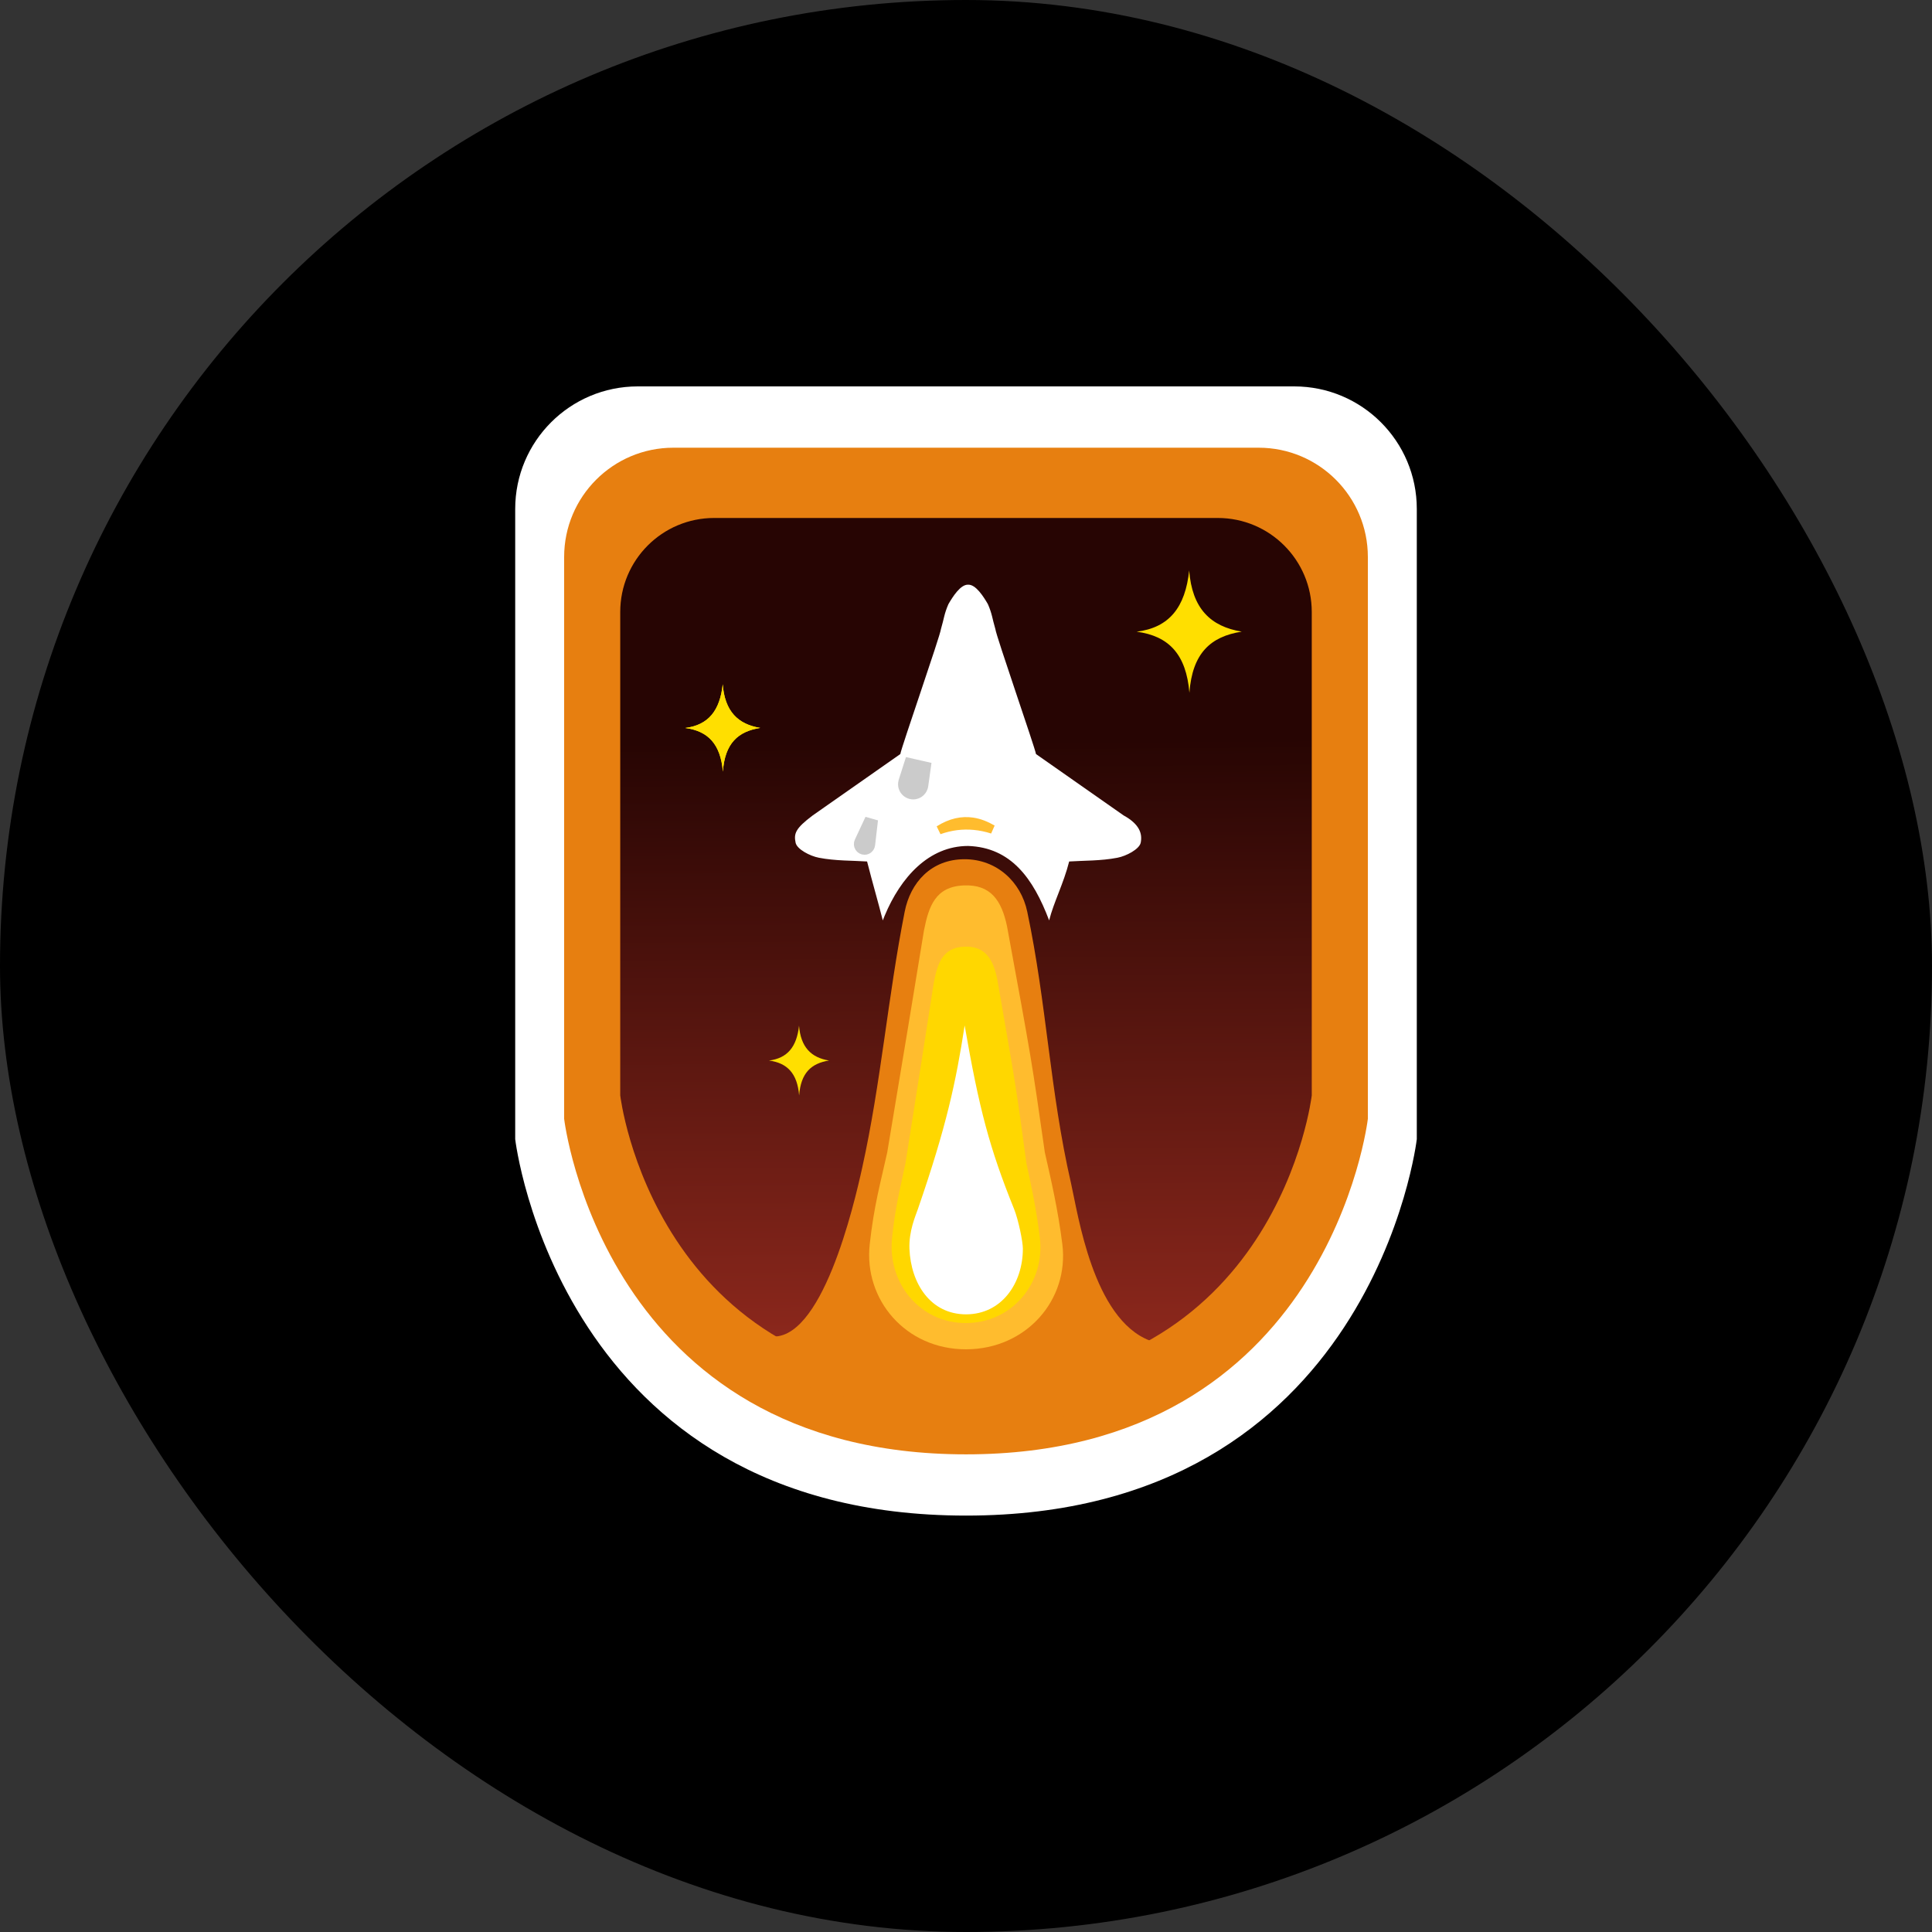 <svg width="30" height="30" viewBox="0 0 30 30" fill="none" xmlns="http://www.w3.org/2000/svg">
<rect x="0" y="0" width="30" height="30" fill="#333333" stroke="none"/>
<rect width="30" height="30" rx="15" fill="black"/>
<path d="M8 7.903C8 6.852 8.852 6 9.903 6H20.097C21.148 6 22 6.852 22 7.903V17.689C22 17.689 21.32 23.534 15 23.534C8.68 23.534 8 17.689 8 17.689V7.903Z" fill="white"/>
<path d="M8.76 8.649C8.76 7.712 9.519 6.952 10.456 6.952H19.544C20.481 6.952 21.24 7.712 21.24 8.649V17.373C21.24 17.373 20.634 22.583 15 22.583C9.366 22.583 8.76 17.373 8.76 17.373V8.649Z" fill="#E77F10"/>
<path d="M9.631 9.503C9.631 8.696 10.284 8.043 11.09 8.043H18.909C19.715 8.043 20.369 8.696 20.369 9.503V17.009C20.369 17.009 19.848 21.491 15 21.491C10.152 21.491 9.631 17.009 9.631 17.009V9.503Z" fill="url(#paint0_linear_42523_16111)"/>
<path d="M18.465 8.854C18.51 9.449 18.796 9.728 19.282 9.808C18.799 9.883 18.514 10.142 18.469 10.757C18.42 10.161 18.149 9.875 17.65 9.809C18.154 9.746 18.406 9.433 18.466 8.854H18.465Z" fill="#FFDF00"/>
<path d="M11.222 10.622C11.254 11.046 11.458 11.246 11.805 11.303C11.46 11.357 11.256 11.542 11.225 11.981C11.189 11.555 10.996 11.351 10.64 11.304C10.999 11.259 11.18 11.035 11.223 10.622H11.222Z" fill="#FFDF00"/>
<path d="M11.222 10.622C11.254 11.046 11.458 11.246 11.805 11.303C11.46 11.357 11.256 11.542 11.225 11.981C11.189 11.555 10.996 11.351 10.64 11.304C10.999 11.259 11.18 11.035 11.223 10.622H11.222Z" fill="#FFDF00"/>
<path d="M12.407 15.923C12.433 16.262 12.596 16.422 12.873 16.468C12.598 16.511 12.435 16.659 12.409 17.01C12.381 16.669 12.226 16.506 11.941 16.468C12.229 16.432 12.373 16.253 12.408 15.923H12.407Z" fill="#FFDF00"/>
<path d="M15.033 9.079C15.152 9.074 15.272 9.264 15.34 9.381C15.407 9.535 15.407 9.602 15.456 9.768C15.467 9.872 16.07 11.606 16.087 11.709C17.446 12.661 16.087 11.709 17.446 12.661C17.694 12.797 17.741 12.944 17.713 13.085C17.692 13.187 17.488 13.293 17.351 13.319C17.094 13.369 16.826 13.362 16.602 13.377C16.515 13.722 16.363 14.006 16.291 14.292C16.043 13.636 15.697 13.159 15.033 13.136C14.422 13.136 13.985 13.625 13.738 14.217C13.728 14.242 13.718 14.266 13.708 14.292C13.636 14.006 13.552 13.722 13.464 13.377C13.24 13.362 12.973 13.369 12.716 13.319C12.578 13.293 12.374 13.187 12.354 13.085C12.325 12.944 12.349 12.865 12.621 12.661C12.633 12.652 12.621 12.661 13.98 11.709C13.996 11.606 14.6 9.872 14.611 9.768C14.66 9.602 14.66 9.535 14.727 9.381C14.795 9.264 14.915 9.074 15.033 9.079Z" fill="white"/>
<path d="M14.211 12.183C14.209 12.196 14.198 12.207 14.185 12.209C14.162 12.212 14.144 12.191 14.15 12.169L14.262 11.818L14.211 12.183Z" stroke="#CBCBCB" stroke-width="0.408"/>
<path d="M13.487 13.114C13.483 13.146 13.457 13.171 13.425 13.171C13.378 13.171 13.347 13.122 13.367 13.08L13.532 12.727L13.487 13.114Z" stroke="#CBCBCB" stroke-width="0.204"/>
<path d="M15.101 12.763C15.206 12.778 15.308 12.819 15.411 12.878C15.22 12.817 15.033 12.801 14.855 12.823C14.76 12.835 14.668 12.858 14.581 12.889C14.766 12.772 14.939 12.739 15.101 12.763Z" stroke="#FFBC2E" stroke-width="0.136"/>
<path d="M17.31 21.36C17.235 22.471 16.129 21.804 15.026 21.807C13.922 21.81 11.896 21.84 11.941 20.748C12.757 20.884 13.263 18.701 13.389 18.129C13.681 16.809 13.786 15.483 14.048 14.156C14.136 13.708 14.456 13.342 14.978 13.342C15.475 13.342 15.853 13.691 15.951 14.156C16.254 15.589 16.302 16.942 16.63 18.37C16.74 18.852 16.97 20.477 17.853 20.816L17.31 21.36Z" fill="#E77F10"/>
<path d="M16.496 19.321C16.603 20.178 15.941 20.95 15.002 20.952C14.063 20.954 13.41 20.18 13.505 19.321C13.573 18.709 13.67 18.381 13.777 17.894C14.117 15.855 14.117 15.855 14.347 14.45C14.422 14.068 14.527 13.769 14.961 13.749C15.388 13.729 15.553 13.987 15.637 14.383C16.02 16.466 16.02 16.466 16.224 17.894C16.317 18.304 16.428 18.777 16.496 19.321Z" fill="#FFBC2E"/>
<path d="M16.147 19.221C16.229 19.916 15.721 20.542 15 20.544C14.28 20.546 13.778 19.918 13.852 19.221C13.904 18.724 13.978 18.458 14.06 18.063C14.321 16.409 14.321 16.409 14.498 15.269C14.556 14.959 14.636 14.716 14.969 14.7C15.297 14.684 15.424 14.893 15.487 15.214C15.782 16.905 15.782 16.905 15.938 18.063C16.01 18.396 16.095 18.779 16.147 19.221Z" fill="#FFD700"/>
<path d="M15.883 19.389C15.883 19.926 15.556 20.407 15.003 20.409C14.45 20.41 14.144 19.931 14.122 19.393C14.111 19.117 14.215 18.884 14.252 18.777C14.698 17.487 14.844 16.799 14.979 15.924C15.205 17.221 15.364 17.827 15.748 18.777C15.815 18.946 15.883 19.282 15.883 19.389Z" fill="white"/>
<defs>
<linearGradient id="paint0_linear_42523_16111" x1="14.932" y1="11.505" x2="15" y2="21.491" gradientUnits="userSpaceOnUse">
<stop stop-color="#270503"/>
<stop offset="1" stop-color="#932A1E"/>
</linearGradient>
</defs>
</svg>
